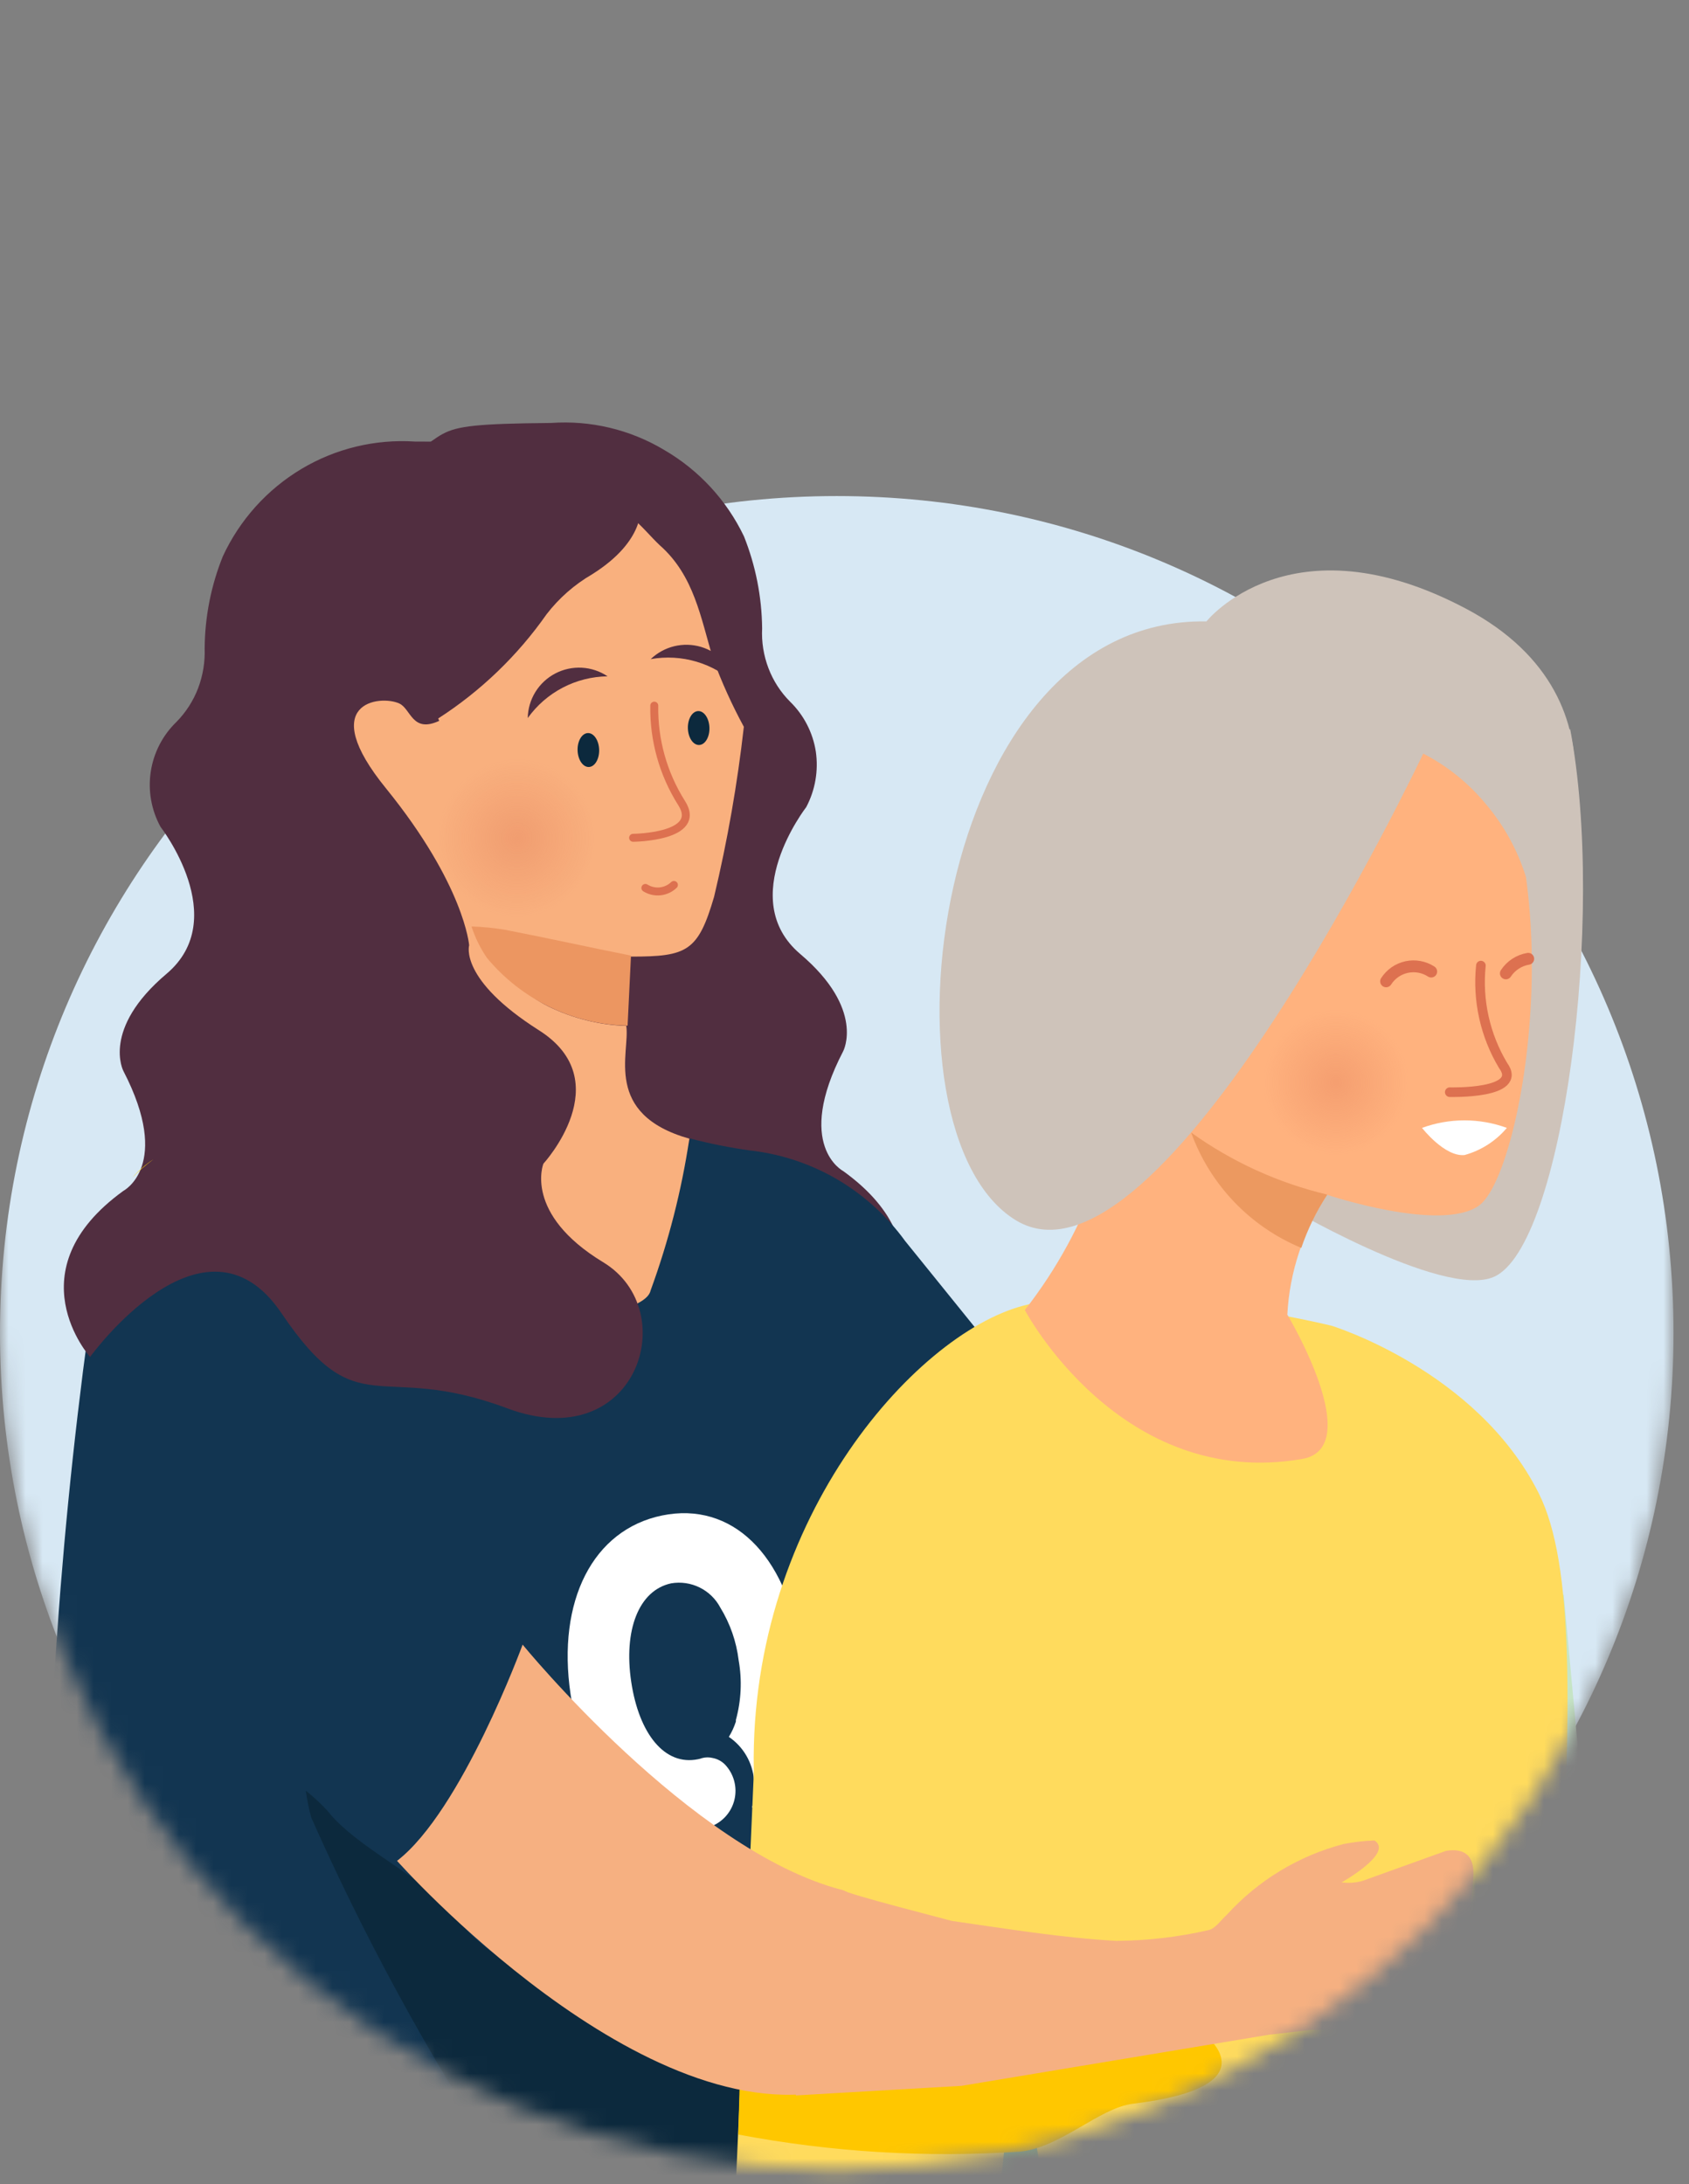 <svg xmlns="http://www.w3.org/2000/svg" width="99" height="128" viewBox="0 0 99 128" fill="none"><rect x="0" y="0" width="99" height="128" fill="#808080" stroke="none"/><mask id="mask0_1697_7117" style="mask-type:luminance" maskUnits="userSpaceOnUse" x="0" y="4" width="99" height="124"><path d="M98.069 76.93V4.227H0V78.1C0 91.108 5.167 103.583 14.365 112.781C23.563 121.979 36.038 127.147 49.046 127.147C62.054 127.147 74.529 121.979 83.727 112.781C92.925 103.583 98.093 91.108 98.093 78.1C98.093 77.691 98.069 77.281 98.069 76.93Z" fill="white"></path></mask><g mask="url(#mask0_1697_7117)"><path d="M49.046 127.163C76.134 127.163 98.093 105.204 98.093 78.117C98.093 51.029 76.134 29.07 49.046 29.07C21.959 29.07 0 51.029 0 78.117C0 105.204 21.959 127.163 49.046 127.163Z" fill="#D7E8F4"></path><path d="M32.305 24.786C34.622 24.622 36.934 25.174 38.927 26.366C40.961 27.546 42.592 29.311 43.607 31.431C44.292 33.148 44.653 34.977 44.672 36.825C44.632 37.623 44.76 38.42 45.046 39.165C45.325 39.898 45.756 40.564 46.31 41.119C47.116 41.905 47.646 42.932 47.819 44.044C47.981 45.16 47.785 46.3 47.258 47.297C47.258 47.297 43.081 52.667 46.907 55.908C50.732 59.149 49.422 61.606 49.422 61.606C46.544 67.14 49.422 68.626 49.422 68.626C55.916 73.306 51.388 78.337 51.388 78.337C51.388 78.337 44.684 69.082 40.167 75.798C35.651 82.514 34.563 78.477 26.947 81.344C19.33 84.21 16.58 75.657 21.284 72.803C25.987 69.948 24.794 67.035 24.794 67.035C24.794 67.035 20.394 62.214 25.074 59.207C29.754 56.2 29.146 54.211 29.146 54.211C29.146 54.211 28.935 50.257 34.025 45.039C39.114 39.82 33.241 40.066 33.241 40.066C33.241 40.066 30.901 41.353 29.731 40.066C28.561 38.779 28.491 38.767 27.941 38.767C27.04 38.767 24.431 38.885 24.852 36.895C24.921 36.243 24.829 35.585 24.583 34.977C24.329 34.368 23.927 33.833 23.413 33.421C18.534 31.361 21.331 28.027 21.331 28.027C27.684 25.324 23.67 24.868 32.305 24.786Z" fill="#512E40"></path><path d="M5.194 77.844C5.277 76.454 5.696 75.105 6.415 73.913C7.135 72.721 8.133 71.721 9.324 71C12.904 69.093 16.671 67.49 20.357 65.828C22.781 69.184 25.394 72.399 28.184 75.457C29.887 76.668 31.782 77.586 33.788 78.172H34.362C35.779 76.429 37.088 74.6 38.281 72.696C39.148 70.759 39.871 68.76 40.446 66.717C41.601 67.02 42.773 67.254 43.956 67.419C45.755 67.62 47.492 68.194 49.057 69.104C50.627 70.024 51.989 71.259 53.058 72.731L60.312 81.705C61.178 82.793 62.044 83.752 62.91 84.665C61.125 89.078 60.295 93.819 60.476 98.576C60.476 99.466 60.476 100.542 60.476 101.77C59.236 101.139 57.972 100.495 56.603 99.84C55.995 99.547 55.036 100.027 54.263 100.144C54.556 104.403 54.825 108.685 55.141 113.014C55.141 113.669 55.469 116.197 55.469 116.875L50.461 113.997L49.49 113.868H48.963C49.283 117.353 48.761 120.864 47.443 124.106C47.268 124.677 47.196 125.276 47.232 125.872C46.928 125.586 46.65 125.273 46.401 124.937C45.231 125.65 44.705 125.276 43.687 125.1C41.604 124.878 42.072 143.294 47.618 147.33C50.798 149.697 54.423 151.396 58.277 152.326L58.148 154.537C58.43 155.124 58.894 155.604 59.47 155.906C59.821 158.679 59.178 158.527 55.785 160.165C54.123 160.306 54.474 158.633 53.831 157.825C53.597 157.506 53.383 157.174 53.187 156.831C52.979 157.134 52.824 157.47 52.731 157.825C52.733 158.912 52.352 159.964 51.654 160.797C50.96 161.624 49.993 162.176 48.928 162.353C45.839 163.348 42.786 164.541 39.709 165.629C32.36 167.673 24.697 168.347 17.104 167.618C13.852 167.22 10.576 166.448 7.311 165.933C6.832 165.692 6.33 165.496 5.814 165.348C3.474 164.974 2.69 163.558 2.69 160.996V118.595C2.518 104.968 3.355 91.347 5.194 77.844Z" fill="#123551"></path><path d="M38.814 88.809C34.754 89.64 32.636 93.817 33.443 99.281C34.251 104.745 37.386 107.787 41.388 107.05H41.633C41.984 106.923 42.297 106.711 42.545 106.433C42.793 106.155 42.967 105.819 43.052 105.456C43.137 105.094 43.129 104.715 43.031 104.356C42.932 103.997 42.746 103.668 42.488 103.399C42.296 103.208 42.051 103.077 41.785 103.025C41.582 102.972 41.369 102.972 41.165 103.025C41.082 103.055 40.995 103.079 40.908 103.095C38.954 103.493 37.456 101.597 37 98.567C36.544 95.537 37.433 93.197 39.34 92.787C39.908 92.691 40.492 92.775 41.008 93.03C41.525 93.284 41.948 93.694 42.218 94.203C42.795 95.143 43.162 96.197 43.295 97.292C43.503 98.459 43.447 99.659 43.131 100.802C43.138 100.833 43.138 100.865 43.131 100.895C43.03 101.207 42.893 101.505 42.721 101.785C43.14 102.069 43.49 102.444 43.745 102.881C44 103.318 44.154 103.807 44.196 104.312C44.261 104.856 44.221 105.408 44.079 105.938C46.337 104.148 47.507 100.697 46.898 96.578C46.068 91.079 42.885 87.979 38.814 88.809Z" fill="white"></path><path d="M28.976 36.684C30.227 35.128 28.191 36.029 29.361 34.414C30.438 32.074 34.615 32.928 35.434 30.436C36.007 28.728 37.774 31.126 38.663 31.945C40.699 33.735 41.073 36.227 41.799 38.614C42.303 39.982 42.905 41.311 43.6 42.592C43.221 45.943 42.639 49.268 41.857 52.549C40.921 55.755 40.278 56.059 37.002 56.059C34.533 55.556 32.087 55.041 29.619 54.561C29.544 54.361 29.413 55.314 29.245 55.181C29.078 55.049 28.872 54.623 28.66 54.596C28.448 54.57 28.27 54.809 28.075 54.896C27.88 54.983 28.036 54.386 27.914 54.561C27.792 54.736 28.544 54.938 28.53 55.151C28.517 55.364 28.562 55.577 28.66 55.766C28.478 55.655 28.759 55.956 28.66 55.766C28.843 55.877 28.591 56.058 28.805 56.059C29.814 57.26 30.779 58.316 32.19 59.002C33.602 59.687 35.141 60.068 36.709 60.119C36.943 61.687 35.317 65.29 40.406 66.729C39.95 69.762 39.189 72.741 38.136 75.621C37.902 76.721 34.697 76.978 34.392 78.067C34.205 78.067 33.667 78.722 33.492 78.722C32.591 77.353 30.578 79.389 29.584 78.09C27.841 75.844 25.29 76.417 23.488 74.229C22.681 73.153 22.096 69.549 21.312 68.379C21.113 68.075 20.505 66.039 20.317 65.688C24.295 64.436 20.727 56.176 21.277 52.736C21.541 51.729 21.737 50.705 21.862 49.671C21.464 47.682 18.258 43.493 17.907 41.411C17.849 41.071 20.247 39.737 20.68 39.562C22.189 38.942 23.488 39.936 25.032 39.398C25.231 39.316 26.6 39.691 26.998 39.574C27.396 39.457 27.524 38.638 27.911 38.638C27.735 38.919 27.501 36.625 27.302 36.929" fill="#F9B07E"></path><path d="M36.786 60.108C35.206 60.075 33.652 59.703 32.229 59.017C30.805 58.331 29.547 57.346 28.538 56.13C28.152 55.563 27.849 54.945 27.637 54.293C28.303 54.314 28.968 54.381 29.626 54.492C32.094 54.971 34.516 55.51 36.985 56.001L36.786 60.108Z" fill="#EC9661"></path><path d="M56.407 126.072C56.653 128.412 56.969 130.752 57.203 133.092C57.811 139.492 58.373 145.892 58.969 152.303C54.892 151.422 51.051 149.678 47.703 147.19C42.171 143.128 37.318 138.215 33.323 132.635C27.39 124.482 22.335 115.725 18.242 106.509C18.102 105.994 17.996 105.47 17.926 104.941C18.378 105.296 18.801 105.688 19.189 106.111C20.933 108.334 24.852 109.984 26.596 112.207C29.766 116.501 35.722 117.051 40.308 119.73C42.098 120.818 43.455 123.03 45.526 123.24C46.544 123.416 45.351 125.58 46.509 124.82C46.568 124.82 48.603 124.586 48.603 124.586L56.407 126.072Z" fill="#0C293D"></path><path d="M25.685 42.104C28.178 40.499 30.336 38.424 32.038 35.996C32.767 35.05 33.673 34.255 34.706 33.656C37.876 31.667 37.537 29.678 37.537 29.678C31.289 27.069 32.939 25.876 24.316 25.876C21.99 25.725 19.672 26.284 17.671 27.479C15.654 28.685 14.048 30.471 13.061 32.603C12.37 34.318 12.009 36.148 11.996 37.997C12.025 38.795 11.893 39.59 11.61 40.337C11.328 41.072 10.898 41.741 10.346 42.303C9.536 43.083 9.006 44.109 8.837 45.221C8.668 46.334 8.869 47.47 9.41 48.457C9.41 48.457 13.599 53.827 9.761 57.068C5.924 60.309 7.234 62.766 7.234 62.766C10.101 68.3 7.234 69.786 7.234 69.786C0.752 74.466 5.28 79.52 5.28 79.52C5.28 79.52 11.973 70.254 16.5 76.958C21.028 83.662 22.128 79.684 29.721 82.527C37.315 85.37 40.053 76.817 35.361 73.974C30.669 71.131 31.851 68.195 31.851 68.195C31.851 68.195 36.297 63.362 31.594 60.379C26.89 57.395 27.499 55.395 27.499 55.395C27.499 55.395 27.229 51.885 22.643 46.222C18.489 41.133 22.292 40.711 23.404 41.226C24.094 41.542 24.152 42.981 25.744 42.244" fill="#512E40"></path><path d="M74.938 70.44C74.938 70.44 84.555 76.15 87.562 74.827C91.598 73.072 94.137 53.767 92.031 42.711L74.938 70.44Z" fill="#CEC3BA"></path><path d="M81.243 95.512L80.073 122.259C79.908 126.875 80.655 131.48 82.273 135.807L92.873 162.097C96.361 162.295 99.808 161.269 102.619 159.196L94.991 129.477L91.656 93.453L81.243 95.512Z" fill="#C6E5C6"></path><path d="M89.766 101.867C92.714 122.705 96.388 143.835 92.854 162.099L91.322 158.168L89.766 101.867Z" fill="#88B788"></path><path d="M78.048 77.691C78.048 77.691 86.553 80.289 90.18 87.484C94.463 95.955 89.01 122.011 91.35 156.9C91.388 157.439 91.244 157.974 90.941 158.421C90.642 158.863 90.2 159.189 89.689 159.345C72.01 164.119 43.685 162.13 42.023 157.485C42.023 157.485 44.621 115.494 44.2 104.367C43.638 89.368 53.56 78.218 59.96 76.521C66.359 74.825 78.048 77.691 78.048 77.691Z" fill="#FFDB5D"></path><path d="M66.119 45.848C66.119 45.848 79.141 32.592 85.81 41.483C92.479 50.376 89.32 68.768 86.688 70.652C84.453 72.243 77.796 70.02 77.796 70.02C76.397 72.106 75.588 74.531 75.456 77.04C75.456 77.04 80.136 84.844 76.322 85.499C65.64 87.336 60.07 76.771 60.07 76.771C63.851 71.936 65.909 65.978 65.92 59.841L66.119 45.848Z" fill="#FFB27E"></path><path d="M87.095 47.122C88.152 48.367 88.948 49.811 89.435 51.369C91.448 51.744 96.21 41.108 85.925 35.668C75.641 30.227 70.715 36.416 70.715 36.416C54.557 36.147 51.059 66.368 59.553 71.516C68.048 76.665 83.422 44.162 83.422 44.162C84.835 44.889 86.084 45.896 87.095 47.122Z" fill="#CEC3BA"></path><path d="M76.275 73.13C74.788 72.513 73.445 71.593 72.334 70.428C71.222 69.264 70.364 67.881 69.816 66.367C72.214 68.088 74.925 69.324 77.796 70.006C77.162 70.98 76.65 72.03 76.275 73.13Z" fill="#EC9960"></path><path d="M49.656 137.223L53.506 161.348C59.207 161.937 64.94 162.152 70.669 161.991C66.364 152.772 61.368 134.075 59.707 117.672C50.3 122.562 51.774 130.589 49.656 137.223Z" fill="#88B788"></path><path d="M44.304 101.151L43.135 127.944C42.959 132.562 43.707 137.168 45.334 141.493L55.934 167.771C59.413 168.003 62.863 167.005 65.68 164.951L58.778 138.041C58.266 135.917 58.108 133.723 58.309 131.548L61.644 98.027L44.304 101.151Z" fill="#FFDB5D"></path><path d="M86.802 56.586C86.592 58.625 87.048 60.677 88.101 62.436C89.353 64.132 84.977 64.004 84.977 64.004" stroke="#DD7150" stroke-width="0.563" stroke-linecap="round" stroke-linejoin="round"></path><path d="M81.246 57.509C81.382 57.297 81.558 57.114 81.764 56.97C81.97 56.827 82.203 56.725 82.449 56.672C82.695 56.619 82.948 56.615 83.196 56.66C83.443 56.705 83.679 56.799 83.89 56.936" stroke="#DD7150" stroke-width="0.695" stroke-linecap="round" stroke-linejoin="round"></path><path d="M88.266 57.042C88.413 56.817 88.606 56.625 88.832 56.478C89.057 56.331 89.311 56.232 89.576 56.188" stroke="#DD7150" stroke-width="0.695" stroke-linecap="round" stroke-linejoin="round"></path><path d="M88.324 66.097C87.677 66.866 86.812 67.421 85.844 67.688C84.674 67.805 83.352 66.097 83.352 66.097C84.957 65.509 86.719 65.509 88.324 66.097Z" fill="white"></path><path opacity="0.3" d="M78.306 67.701C80.658 67.701 82.564 65.794 82.564 63.442C82.564 61.09 80.658 59.184 78.306 59.184C75.954 59.184 74.047 61.09 74.047 63.442C74.047 65.794 75.954 67.701 78.306 67.701Z" fill="url(#paint0_radial_1697_7117)"></path><path d="M70.597 119.227C70.597 119.227 74.692 122.292 66.397 123.286C64.431 123.532 62.184 125.849 59.786 126.094C54.263 126.457 48.716 126.119 43.277 125.088L43.394 120.619L70.597 119.227Z" fill="#FFC700"></path><path d="M34.514 44.948C34.863 44.938 35.134 44.485 35.119 43.936C35.103 43.387 34.809 42.95 34.46 42.959C34.111 42.969 33.84 43.422 33.855 43.971C33.87 44.52 34.165 44.957 34.514 44.948Z" fill="#0C293D"></path><path d="M40.979 43.658C41.328 43.649 41.599 43.196 41.583 42.647C41.568 42.098 41.273 41.661 40.925 41.67C40.576 41.68 40.305 42.133 40.32 42.682C40.335 43.231 40.63 43.668 40.979 43.658Z" fill="#0C293D"></path><path d="M38.35 41.352C38.316 43.37 38.873 45.355 39.952 47.061C41.228 49.062 37.109 49.097 37.109 49.097" stroke="#DD7150" stroke-width="0.466" stroke-linecap="round" stroke-linejoin="round"></path><path opacity="0.3" d="M30.243 53.743C32.808 53.743 34.888 51.663 34.888 49.098C34.888 46.533 32.808 44.453 30.243 44.453C27.677 44.453 25.598 46.533 25.598 49.098C25.598 51.663 27.677 53.743 30.243 53.743Z" fill="url(#paint1_radial_1697_7117)"></path><path d="M37.828 52.035C38.087 52.196 38.392 52.266 38.695 52.235C38.998 52.203 39.282 52.071 39.501 51.859" stroke="#DD7150" stroke-width="0.466" stroke-linecap="round" stroke-linejoin="round"></path><path d="M35.614 39.634C34.696 39.646 33.795 39.873 32.982 40.298C32.169 40.723 31.467 41.333 30.934 42.079C30.943 41.539 31.098 41.011 31.382 40.551C31.666 40.092 32.069 39.717 32.547 39.467C33.026 39.217 33.564 39.1 34.103 39.129C34.643 39.159 35.165 39.333 35.614 39.634Z" fill="#512E40"></path><path d="M43.172 40.123C42.508 39.499 41.707 39.039 40.834 38.779C39.96 38.519 39.038 38.466 38.141 38.626C38.526 38.257 39.002 37.996 39.52 37.87C40.038 37.745 40.581 37.758 41.092 37.91C41.603 38.063 42.065 38.348 42.43 38.736C42.796 39.125 43.051 39.604 43.172 40.123Z" fill="#512E40"></path><path d="M47.904 121.065C48.804 117.812 47.833 111.167 47.833 111.167L49.331 110.745C49.834 111.05 55.181 112.395 55.789 112.57C58.995 113.027 62.178 113.553 65.407 113.74C67.234 113.729 69.055 113.518 70.836 113.109C71.234 113.027 71.561 112.524 71.924 112.196C73.751 110.189 76.12 108.755 78.745 108.066C79.343 107.949 79.949 107.879 80.558 107.855C81.728 108.581 78.639 110.312 78.639 110.312C79.055 110.368 79.477 110.336 79.88 110.219L84.759 108.464C85.835 108.288 86.408 108.745 86.362 109.891C86.315 111.038 86.127 112.231 85.987 113.331C85.752 113.603 85.533 113.888 85.332 114.185C84.517 115.684 83.302 116.928 81.822 117.777C80.34 118.622 78.647 119.028 76.943 118.947L74.38 119.24L56.363 122.235L46.652 122.796C46.511 122.153 47.763 121.661 47.904 121.065Z" fill="#F6B081"></path><path d="M49.329 110.747C51.318 111.261 52.839 118.375 52.839 118.375L49.154 122.376C37.84 125.442 23.273 109.05 23.273 109.05C27.064 106.125 30.633 96.379 30.633 96.379C30.633 96.379 40.484 108.442 49.329 110.747Z" fill="#F6B081"></path><path d="M7.742 69.025C8.131 68.631 8.55 68.268 8.994 67.938C8.531 68.243 8.11 68.609 7.742 69.025Z" fill="#FFD40B"></path></g><defs><radialGradient id="paint0_radial_1697_7117" cx="0" cy="0" r="1" gradientUnits="userSpaceOnUse" gradientTransform="translate(78.306 63.442) rotate(180) scale(4.259)"><stop stop-color="#DD7150"></stop><stop offset="1" stop-color="#DD7150" stop-opacity="0"></stop></radialGradient><radialGradient id="paint1_radial_1697_7117" cx="0" cy="0" r="1" gradientUnits="userSpaceOnUse" gradientTransform="translate(30.306 49.117) rotate(6.92) scale(4.645)"><stop stop-color="#DD7150"></stop><stop offset="1" stop-color="#DD7150" stop-opacity="0"></stop></radialGradient></defs></svg>